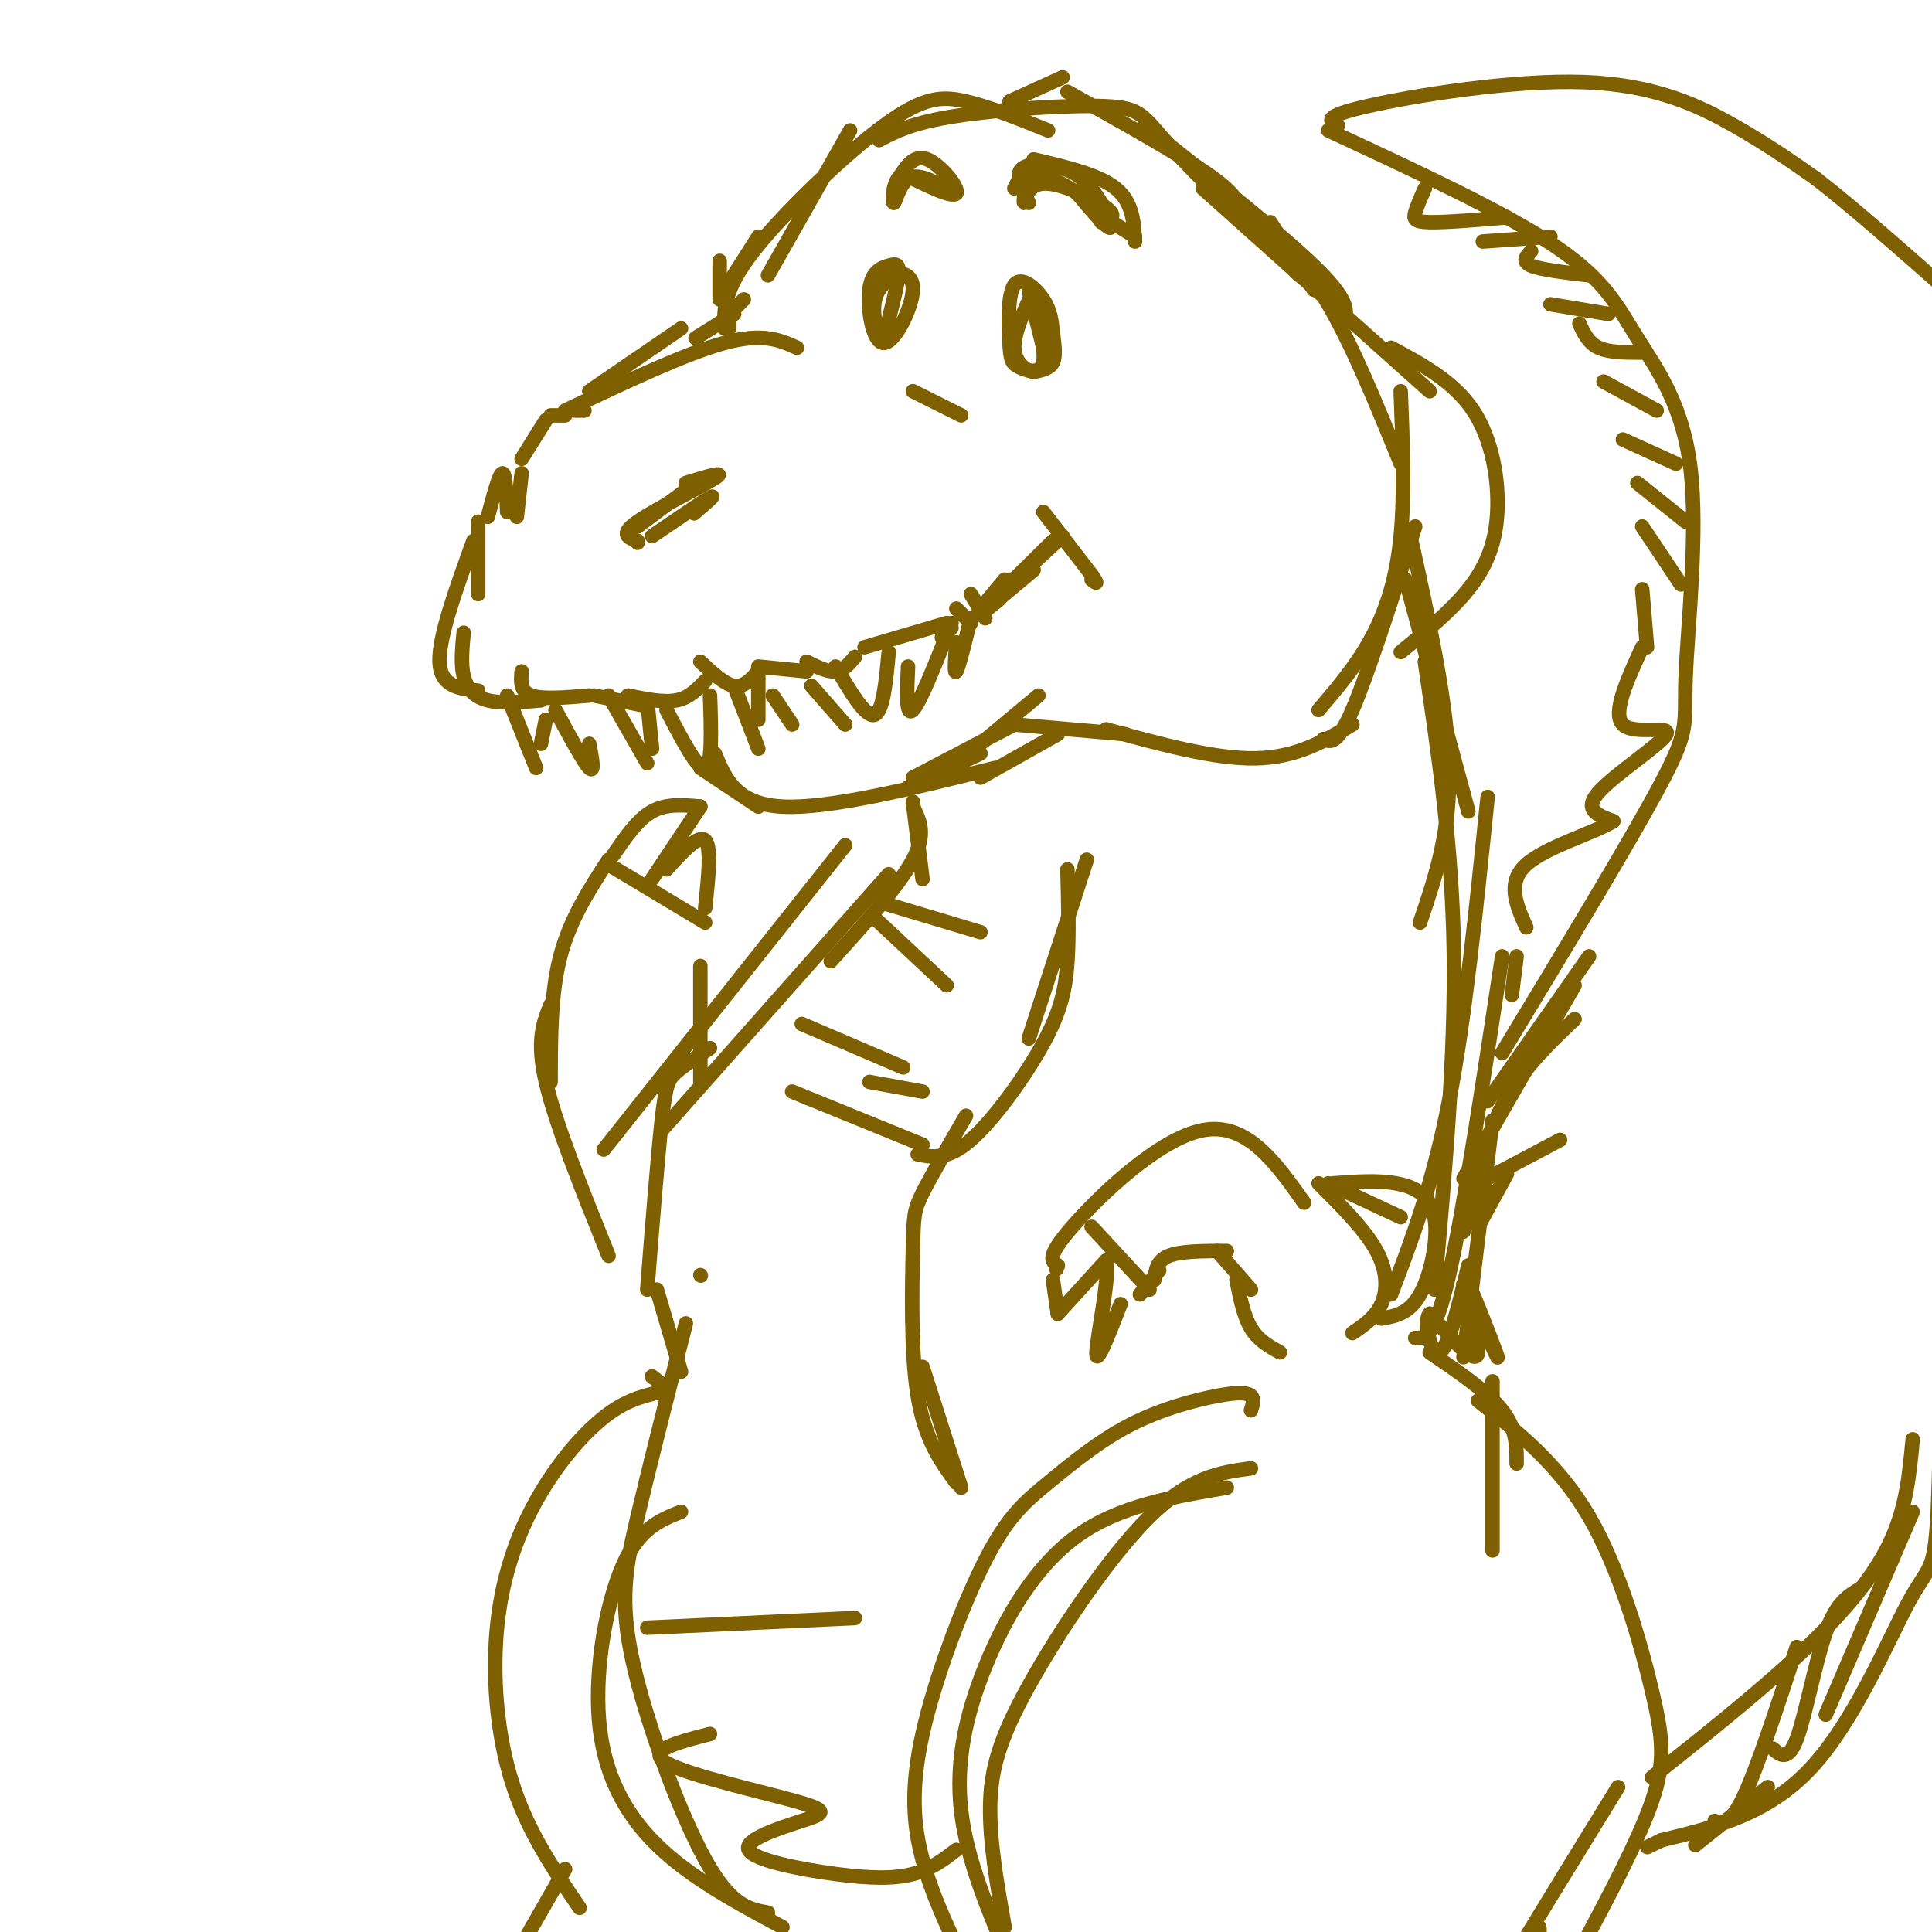 <svg viewBox='0 0 400 400' version='1.1' xmlns='http://www.w3.org/2000/svg' xmlns:xlink='http://www.w3.org/1999/xlink'><g fill='none' stroke='rgb(127,96,0)' stroke-width='3' stroke-linecap='round' stroke-linejoin='round'><path d='M132,109c0.000,0.000 12.000,-9.000 12,-9'/><path d='M142,100c4.311,-1.333 8.622,-2.667 6,-1c-2.622,1.667 -12.178,6.333 -16,9c-3.822,2.667 -1.911,3.333 0,4'/><path d='M132,112c0.000,0.667 0.000,0.333 0,0'/><path d='M135,111c5.250,-3.583 10.500,-7.167 12,-8c1.500,-0.833 -0.750,1.083 -3,3'/><path d='M144,106c-0.500,0.500 -0.250,0.250 0,0'/><path d='M101,107c1.167,-4.417 2.333,-8.833 3,-9c0.667,-0.167 0.833,3.917 1,8'/><path d='M108,98c0.000,0.000 -1.000,9.000 -1,9'/><path d='M108,95c0.000,0.000 5.000,-8.000 5,-8'/><path d='M114,86c0.000,0.000 3.000,0.000 3,0'/><path d='M119,85c0.000,0.000 2.000,0.000 2,0'/><path d='M125,81c0.000,0.000 1.000,-1.000 1,-1'/><path d='M117,85c12.500,-5.917 25.000,-11.833 33,-14c8.000,-2.167 11.500,-0.583 15,1'/><path d='M122,81c0.000,0.000 19.000,-13.000 19,-13'/><path d='M144,70c0.000,0.000 8.000,-5.000 8,-5'/><path d='M149,67c0.000,0.000 5.000,-5.000 5,-5'/><path d='M151,68c0.000,0.000 0.000,-2.000 0,-2'/><path d='M99,108c0.000,0.000 0.000,15.000 0,15'/><path d='M98,112c-3.583,9.917 -7.167,19.833 -7,25c0.167,5.167 4.083,5.583 8,6'/><path d='M96,131c-0.311,3.244 -0.622,6.489 0,9c0.622,2.511 2.178,4.289 5,5c2.822,0.711 6.911,0.356 11,0'/><path d='M108,139c-0.167,2.083 -0.333,4.167 2,5c2.333,0.833 7.167,0.417 12,0'/><path d='M123,144c0.000,0.000 10.000,2.000 10,2'/><path d='M130,144c3.667,0.750 7.333,1.500 10,1c2.667,-0.500 4.333,-2.250 6,-4'/><path d='M145,137c2.500,2.333 5.000,4.667 7,5c2.000,0.333 3.500,-1.333 5,-3'/><path d='M157,138c0.000,0.000 10.000,1.000 10,1'/><path d='M167,137c2.167,1.083 4.333,2.167 6,2c1.667,-0.167 2.833,-1.583 4,-3'/><path d='M179,134c0.000,0.000 17.000,-5.000 17,-5'/><path d='M195,132c0.000,0.000 2.000,-2.000 2,-2'/><path d='M198,126c0.000,0.000 3.000,3.000 3,3'/><path d='M201,123c0.000,0.000 3.000,5.000 3,5'/><path d='M105,144c0.000,0.000 6.000,15.000 6,15'/><path d='M112,154c0.000,0.000 1.000,-5.000 1,-5'/><path d='M115,147c2.917,5.417 5.833,10.833 7,12c1.167,1.167 0.583,-1.917 0,-5'/><path d='M126,144c0.000,0.000 8.000,14.000 8,14'/><path d='M135,155c0.000,0.000 -1.000,-10.000 -1,-10'/><path d='M138,147c3.250,6.250 6.500,12.500 8,12c1.500,-0.500 1.250,-7.750 1,-15'/><path d='M152,142c0.000,0.000 5.000,13.000 5,13'/><path d='M157,149c0.000,0.000 0.000,-9.000 0,-9'/><path d='M160,144c0.000,0.000 4.000,6.000 4,6'/><path d='M168,142c0.000,0.000 7.000,8.000 7,8'/><path d='M173,138c3.083,5.250 6.167,10.500 8,10c1.833,-0.500 2.417,-6.750 3,-13'/><path d='M188,138c-0.250,5.250 -0.500,10.500 1,9c1.500,-1.500 4.750,-9.750 8,-18'/><path d='M198,133c-0.250,3.417 -0.500,6.833 0,6c0.500,-0.833 1.750,-5.917 3,-11'/><path d='M149,62c0.000,0.000 0.000,-8.000 0,-8'/><path d='M150,60c0.000,0.000 7.000,-11.000 7,-11'/><path d='M237,26c14.583,11.583 29.167,23.167 36,30c6.833,6.833 5.917,8.917 5,11'/><path d='M249,39c0.000,0.000 47.000,42.000 47,42'/><path d='M288,72c6.524,3.518 13.048,7.036 17,13c3.952,5.964 5.333,14.375 5,21c-0.333,6.625 -2.381,11.464 -6,16c-3.619,4.536 -8.810,8.768 -14,13'/><path d='M290,81c0.422,10.667 0.844,21.333 0,30c-0.844,8.667 -2.956,15.333 -6,21c-3.044,5.667 -7.022,10.333 -11,15'/><path d='M293,109c-4.917,15.333 -9.833,30.667 -13,38c-3.167,7.333 -4.583,6.667 -6,6'/><path d='M280,150c-5.750,3.417 -11.500,6.833 -20,7c-8.500,0.167 -19.750,-2.917 -31,-6'/><path d='M233,152c0.000,0.000 -23.000,-2.000 -23,-2'/><path d='M219,152c0.000,0.000 -16.000,9.000 -16,9'/><path d='M210,150c0.000,0.000 -21.000,11.000 -21,11'/><path d='M145,159c0.000,0.000 12.000,8.000 12,8'/><path d='M148,156c2.167,5.250 4.333,10.500 14,11c9.667,0.500 26.833,-3.750 44,-8'/><path d='M188,163c0.000,0.000 15.000,-7.000 15,-7'/><path d='M203,154c0.000,0.000 12.000,-10.000 12,-10'/><path d='M159,57c0.000,0.000 17.000,-30.000 17,-30'/><path d='M182,29c3.482,-1.810 6.964,-3.619 16,-5c9.036,-1.381 23.625,-2.333 31,-2c7.375,0.333 7.536,1.952 13,8c5.464,6.048 16.232,16.524 27,27'/><path d='M263,46c0.000,0.000 9.000,14.000 9,14'/><path d='M150,68c-0.113,-4.006 -0.226,-8.012 6,-16c6.226,-7.988 18.792,-19.958 27,-26c8.208,-6.042 12.060,-6.155 17,-5c4.940,1.155 10.970,3.577 17,6'/><path d='M213,60c0.000,0.000 3.000,12.000 3,12'/><path d='M213,60c1.777,6.176 3.555,12.351 3,15c-0.555,2.649 -3.442,1.770 -5,1c-1.558,-0.770 -1.788,-1.433 -2,-5c-0.212,-3.567 -0.408,-10.039 1,-12c1.408,-1.961 4.419,0.588 6,3c1.581,2.412 1.733,4.688 2,7c0.267,2.312 0.648,4.661 0,6c-0.648,1.339 -2.324,1.670 -4,2'/><path d='M214,77c-1.689,-0.267 -3.911,-1.933 -4,-5c-0.089,-3.067 1.956,-7.533 4,-12'/><path d='M181,61c0.551,-1.618 1.102,-3.235 3,-4c1.898,-0.765 5.141,-0.676 5,3c-0.141,3.676 -3.668,10.941 -6,11c-2.332,0.059 -3.471,-7.087 -3,-11c0.471,-3.913 2.550,-4.592 4,-5c1.450,-0.408 2.271,-0.545 2,2c-0.271,2.545 -1.636,7.773 -3,13'/><path d='M183,70c-1.089,0.733 -2.311,-3.933 -2,-7c0.311,-3.067 2.156,-4.533 4,-6'/><path d='M209,21c0.000,0.000 11.000,-5.000 11,-5'/><path d='M221,19c11.500,6.417 23.000,12.833 29,17c6.000,4.167 6.500,6.083 7,8'/><path d='M260,45c5.000,4.750 10.000,9.500 15,18c5.000,8.500 10.000,20.750 15,33'/><path d='M292,111c3.833,17.333 7.667,34.667 8,48c0.333,13.333 -2.833,22.667 -6,32'/><path d='M291,120c0.000,0.000 13.000,48.000 13,48'/><path d='M295,137c2.833,19.167 5.667,38.333 6,60c0.333,21.667 -1.833,45.833 -4,70'/><path d='M308,165c-2.333,22.917 -4.667,45.833 -8,63c-3.333,17.167 -7.667,28.583 -12,40'/><path d='M311,198c-4.000,26.417 -8.000,52.833 -11,66c-3.000,13.167 -5.000,13.083 -7,13'/><path d='M175,175c0.000,0.000 -50.000,63.000 -50,63'/><path d='M189,166c0.000,0.000 2.000,16.000 2,16'/><path d='M189,167c1.417,2.833 2.833,5.667 0,11c-2.833,5.333 -9.917,13.167 -17,21'/><path d='M184,181c0.000,0.000 -47.000,53.000 -47,53'/><path d='M147,217c-2.689,1.778 -5.378,3.556 -7,5c-1.622,1.444 -2.178,2.556 -3,10c-0.822,7.444 -1.911,21.222 -3,35'/><path d='M136,267c0.000,0.000 5.000,17.000 5,17'/><path d='M145,264c0.000,0.000 0.100,0.100 0.1,0.1'/><path d='M142,274c-3.744,14.667 -7.488,29.333 -10,40c-2.512,10.667 -3.792,17.333 -1,30c2.792,12.667 9.655,31.333 15,41c5.345,9.667 9.173,10.333 13,11'/><path d='M141,313c-4.304,1.702 -8.607,3.405 -12,11c-3.393,7.595 -5.875,21.083 -5,32c0.875,10.917 5.107,19.262 12,26c6.893,6.738 16.446,11.869 26,17'/><path d='M134,337c0.000,0.000 43.000,-2.000 43,-2'/><path d='M147,359c-6.711,1.713 -13.422,3.426 -9,6c4.422,2.574 19.975,6.010 27,8c7.025,1.990 5.520,2.533 1,4c-4.520,1.467 -12.057,3.857 -11,6c1.057,2.143 10.708,4.038 18,5c7.292,0.962 12.226,0.989 16,0c3.774,-0.989 6.387,-2.995 9,-5'/><path d='M180,224c0.000,0.000 11.000,2.000 11,2'/><path d='M270,249c-5.933,-8.378 -11.867,-16.756 -21,-15c-9.133,1.756 -21.467,13.644 -27,20c-5.533,6.356 -4.267,7.178 -3,8'/><path d='M219,262c-0.500,1.333 -0.250,0.667 0,0'/><path d='M218,265c0.000,0.000 1.000,7.000 1,7'/><path d='M219,272c0.000,0.000 10.000,-11.000 10,-11'/><path d='M229,261c0.889,2.956 -1.889,15.844 -2,19c-0.111,3.156 2.444,-3.422 5,-10'/><path d='M226,254c0.000,0.000 12.000,13.000 12,13'/><path d='M236,268c0.000,0.000 4.000,-5.000 4,-5'/><path d='M239,265c0.250,-2.000 0.500,-4.000 3,-5c2.500,-1.000 7.250,-1.000 12,-1'/><path d='M252,259c0.000,0.000 7.000,8.000 7,8'/><path d='M256,265c0.750,3.750 1.500,7.500 3,10c1.500,2.500 3.750,3.750 6,5'/><path d='M275,245c0.000,0.000 15.000,7.000 15,7'/><path d='M273,245c4.822,4.822 9.644,9.644 12,14c2.356,4.356 2.244,8.244 1,11c-1.244,2.756 -3.622,4.378 -6,6'/><path d='M286,273c2.881,-0.512 5.762,-1.024 8,-5c2.238,-3.976 3.833,-11.417 3,-16c-0.833,-4.583 -4.095,-6.310 -8,-7c-3.905,-0.690 -8.452,-0.345 -13,0'/><path d='M296,280c6.000,4.083 12.000,8.167 15,12c3.000,3.833 3.000,7.417 3,11'/><path d='M309,286c0.000,0.000 0.000,35.000 0,35'/><path d='M259,292c0.364,-1.166 0.728,-2.332 0,-3c-0.728,-0.668 -2.546,-0.837 -7,0c-4.454,0.837 -11.542,2.679 -18,6c-6.458,3.321 -12.286,8.122 -17,12c-4.714,3.878 -8.315,6.833 -13,16c-4.685,9.167 -10.454,24.545 -13,36c-2.546,11.455 -1.870,18.987 0,26c1.870,7.013 4.935,13.506 8,20'/><path d='M208,399c-1.554,-8.720 -3.107,-17.440 -3,-25c0.107,-7.560 1.875,-13.958 8,-25c6.125,-11.042 16.607,-26.726 25,-35c8.393,-8.274 14.696,-9.137 21,-10'/><path d='M254,308c-11.161,1.881 -22.321,3.762 -31,10c-8.679,6.238 -14.875,16.833 -19,27c-4.125,10.167 -6.179,19.905 -5,30c1.179,10.095 5.589,20.548 10,31'/><path d='M306,290c8.339,6.571 16.679,13.143 23,24c6.321,10.857 10.625,26.000 13,36c2.375,10.000 2.821,14.857 0,23c-2.821,8.143 -8.911,19.571 -15,31'/><path d='M335,370c-8.244,13.422 -16.489,26.844 -19,31c-2.511,4.156 0.711,-0.956 2,-2c1.289,-1.044 0.644,1.978 0,5'/><path d='M135,285c0.000,0.000 0.100,0.100 0.1,0.1'/><path d='M135,285c1.596,1.171 3.192,2.342 2,3c-1.192,0.658 -5.173,0.803 -10,4c-4.827,3.197 -10.500,9.444 -15,17c-4.500,7.556 -7.827,16.419 -9,27c-1.173,10.581 -0.192,22.880 3,33c3.192,10.120 8.596,18.060 14,26'/><path d='M117,387c0.000,0.000 -8.000,14.000 -8,14'/><path d='M311,218c13.485,-22.293 26.969,-44.585 33,-56c6.031,-11.415 4.608,-11.951 5,-22c0.392,-10.049 2.600,-29.611 1,-43c-1.600,-13.389 -7.008,-20.605 -11,-27c-3.992,-6.395 -6.569,-11.970 -17,-19c-10.431,-7.030 -28.715,-15.515 -47,-24'/><path d='M277,26c-1.732,-0.923 -3.464,-1.845 6,-4c9.464,-2.155 30.125,-5.542 45,-5c14.875,0.542 23.964,5.012 31,9c7.036,3.988 12.018,7.494 17,11'/><path d='M376,37c7.333,5.667 17.167,14.333 27,23'/><path d='M402,264c-0.155,21.089 -0.310,42.179 -1,52c-0.690,9.821 -1.917,8.375 -6,16c-4.083,7.625 -11.024,24.321 -20,34c-8.976,9.679 -19.988,12.339 -31,15'/><path d='M344,381c-5.167,2.500 -2.583,1.250 0,0'/><path d='M351,382c0.000,0.000 15.000,-12.000 15,-12'/><path d='M342,368c10.667,-8.489 21.333,-16.978 30,-25c8.667,-8.022 15.333,-15.578 19,-23c3.667,-7.422 4.333,-14.711 5,-22'/><path d='M355,377c1.583,0.500 3.167,1.000 6,-5c2.833,-6.000 6.917,-18.500 11,-31'/><path d='M367,362c1.600,1.400 3.200,2.800 5,-2c1.800,-4.800 3.800,-15.800 6,-22c2.200,-6.200 4.600,-7.600 7,-9'/><path d='M378,355c0.000,0.000 18.000,-42.000 18,-42'/><path d='M225,178c0.000,0.000 -12.000,37.000 -12,37'/><path d='M221,180c0.185,6.685 0.369,13.369 0,19c-0.369,5.631 -1.292,10.208 -5,17c-3.708,6.792 -10.202,15.798 -15,20c-4.798,4.202 -7.899,3.601 -11,3'/><path d='M200,231c-3.595,6.190 -7.190,12.381 -9,16c-1.810,3.619 -1.833,4.667 -2,12c-0.167,7.333 -0.476,20.952 1,30c1.476,9.048 4.738,13.524 8,18'/><path d='M191,283c0.000,0.000 8.000,25.000 8,25'/><path d='M183,187c0.000,0.000 20.000,6.000 20,6'/><path d='M181,190c0.000,0.000 15.000,14.000 15,14'/><path d='M166,212c0.000,0.000 21.000,9.000 21,9'/><path d='M164,226c0.000,0.000 27.000,11.000 27,11'/><path d='M127,177c2.500,-3.667 5.000,-7.333 8,-9c3.000,-1.667 6.500,-1.333 10,-1'/><path d='M145,167c0.000,0.000 -10.000,15.000 -10,15'/><path d='M138,180c3.333,-3.667 6.667,-7.333 8,-6c1.333,1.333 0.667,7.667 0,14'/><path d='M126,179c0.000,0.000 20.000,12.000 20,12'/><path d='M126,178c-4.000,6.167 -8.000,12.333 -10,20c-2.000,7.667 -2.000,16.833 -2,26'/><path d='M114,208c-1.500,3.667 -3.000,7.333 -1,16c2.000,8.667 7.500,22.333 13,36'/><path d='M145,200c0.000,0.000 0.000,24.000 0,24'/><path d='M214,33c6.750,1.583 13.500,3.167 17,6c3.500,2.833 3.750,6.917 4,11'/><path d='M214,34c-1.417,0.333 -2.833,0.667 -3,2c-0.167,1.333 0.917,3.667 2,6'/><path d='M210,39c0.780,-1.577 1.560,-3.155 4,-4c2.440,-0.845 6.542,-0.958 10,2c3.458,2.958 6.274,8.988 6,10c-0.274,1.012 -3.637,-2.994 -7,-7'/><path d='M223,40c-2.991,-2.150 -6.970,-4.024 -9,-3c-2.030,1.024 -2.111,4.944 -2,5c0.111,0.056 0.415,-3.754 4,-4c3.585,-0.246 10.453,3.073 13,5c2.547,1.927 0.774,2.464 -1,3'/><path d='M227,44c0.000,0.000 8.000,5.000 8,5'/><path d='M186,37c1.622,-2.556 3.244,-5.111 6,-4c2.756,1.111 6.644,5.889 6,7c-0.644,1.111 -5.822,-1.444 -11,-4'/><path d='M187,36c-2.238,1.060 -2.333,5.708 -2,6c0.333,0.292 1.095,-3.774 3,-5c1.905,-1.226 4.952,0.387 8,2'/><path d='M196,39c0.356,0.000 -2.756,-1.000 -3,-1c-0.244,0.000 2.378,1.000 5,2'/><path d='M189,81c0.000,0.000 10.000,5.000 10,5'/><path d='M203,126c0.000,0.000 5.000,-6.000 5,-6'/><path d='M204,126c0.000,0.000 5.000,-6.000 5,-6'/><path d='M205,124c-1.750,2.000 -3.500,4.000 -2,3c1.500,-1.000 6.250,-5.000 11,-9'/><path d='M207,124c-2.417,2.000 -4.833,4.000 -3,2c1.833,-2.000 7.917,-8.000 14,-14'/><path d='M208,122c0.000,0.000 12.000,-11.000 12,-11'/><path d='M216,106c0.000,0.000 10.000,13.000 10,13'/><path d='M226,119c1.667,2.333 0.833,1.667 0,1'/><path d='M295,39c-0.822,1.867 -1.644,3.733 -2,5c-0.356,1.267 -0.244,1.933 3,2c3.244,0.067 9.622,-0.467 16,-1'/><path d='M307,50c0.000,0.000 14.000,-1.000 14,-1'/><path d='M317,52c-1.000,1.083 -2.000,2.167 0,3c2.000,0.833 7.000,1.417 12,2'/><path d='M321,63c0.000,0.000 12.000,2.000 12,2'/><path d='M327,67c0.917,2.000 1.833,4.000 4,5c2.167,1.000 5.583,1.000 9,1'/><path d='M332,79c0.000,0.000 11.000,6.000 11,6'/><path d='M336,91c0.000,0.000 11.000,5.000 11,5'/><path d='M339,100c0.000,0.000 10.000,8.000 10,8'/><path d='M340,109c0.000,0.000 8.000,12.000 8,12'/><path d='M340,122c0.000,0.000 1.000,12.000 1,12'/><path d='M340,134c-3.143,6.857 -6.286,13.714 -4,16c2.286,2.286 10.000,-0.000 9,2c-1.000,2.000 -10.714,8.286 -14,12c-3.286,3.714 -0.143,4.857 3,6'/><path d='M334,170c-3.533,2.356 -13.867,5.244 -18,9c-4.133,3.756 -2.067,8.378 0,13'/><path d='M314,198c0.000,0.000 -1.000,8.000 -1,8'/><path d='M306,245c0.000,0.000 17.000,-9.000 17,-9'/><path d='M306,254c0.000,0.000 6.000,-11.000 6,-11'/><path d='M308,277c-2.086,-5.855 -4.172,-11.710 -3,-9c1.172,2.710 5.603,13.984 5,13c-0.603,-0.984 -6.239,-14.226 -7,-15c-0.761,-0.774 3.354,10.922 3,14c-0.354,3.078 -5.177,-2.461 -10,-8'/><path d='M296,272c-1.378,1.333 0.178,8.667 2,8c1.822,-0.667 3.911,-9.333 6,-18'/><path d='M303,281c0.000,0.000 6.000,-49.000 6,-49'/><path d='M303,255c2.083,-9.333 4.167,-18.667 8,-26c3.833,-7.333 9.417,-12.667 15,-18'/><path d='M303,244c0.000,0.000 23.000,-40.000 23,-40'/><path d='M308,228c0.000,0.000 21.000,-30.000 21,-30'/></g>
</svg>